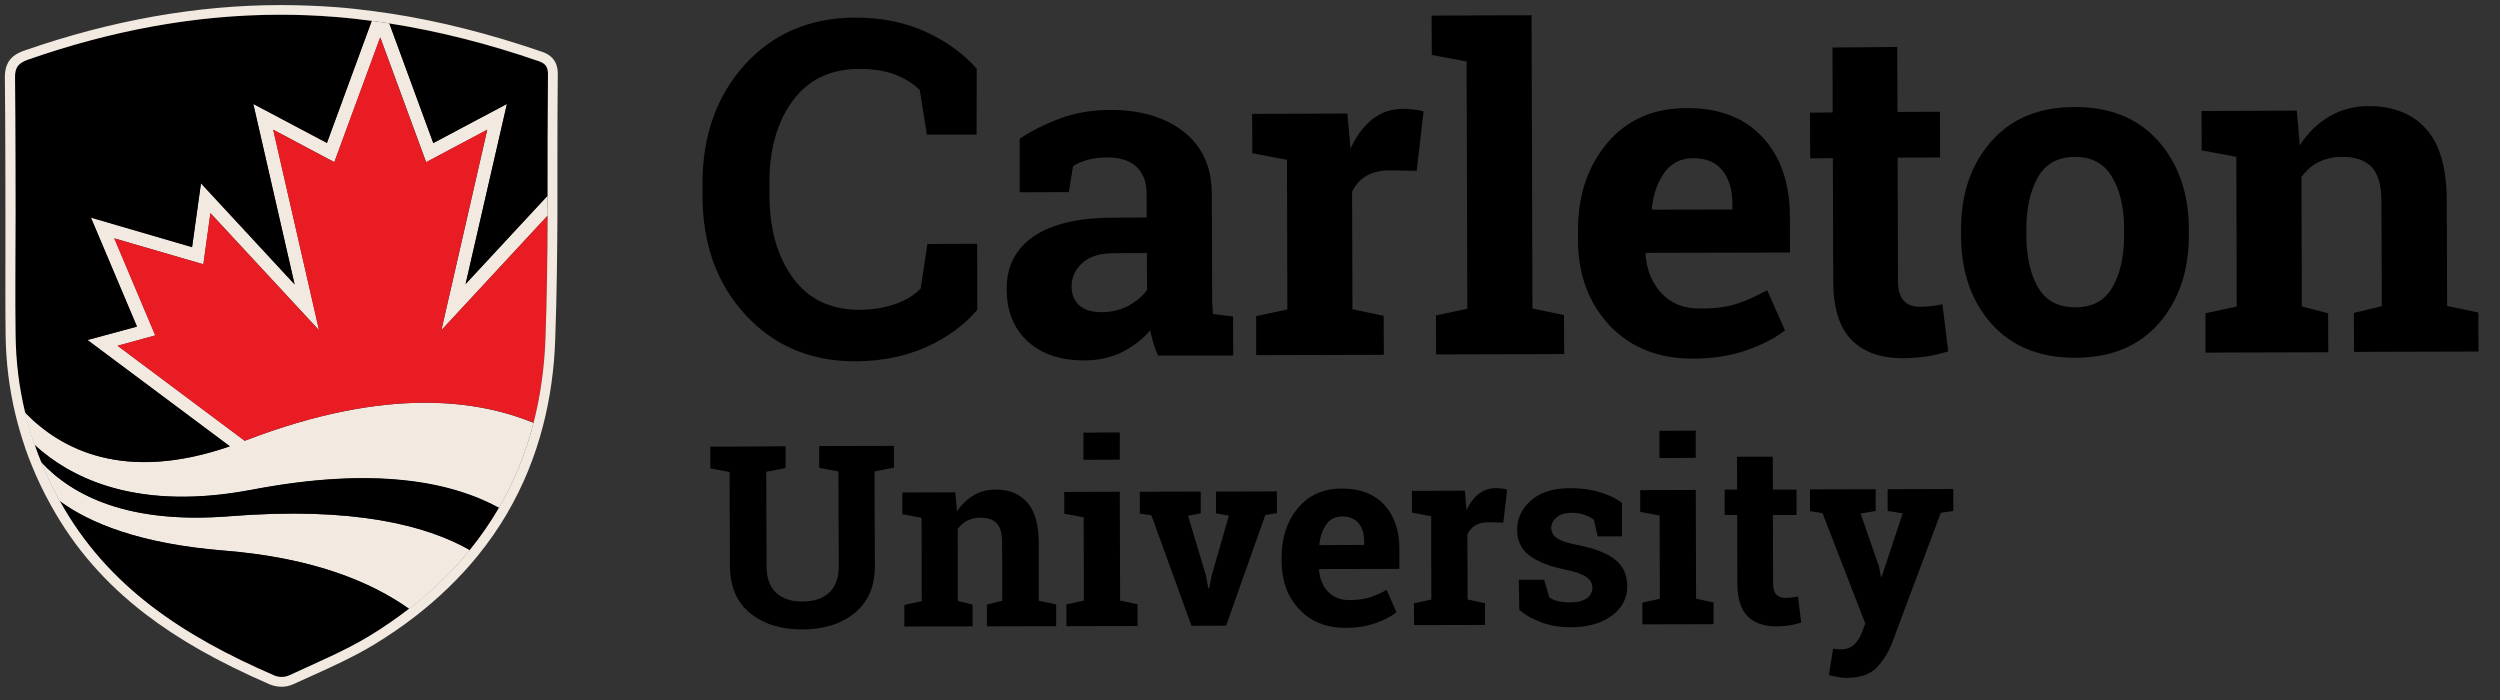 <?xml version="1.0" encoding="UTF-8"?> <svg xmlns="http://www.w3.org/2000/svg" width="100" height="28" viewBox="0 0 100 28" fill="none"><rect x="0" y="0" width="100" height="28" fill="#333333" stroke="none"/><path d="M39.063 5.383H37.075L36.792 3.605C36.531 3.344 36.197 3.134 35.798 2.981C35.399 2.829 34.927 2.756 34.383 2.756C33.222 2.756 32.33 3.184 31.706 4.033C31.082 4.882 30.77 5.985 30.777 7.342V7.814C30.784 9.17 31.096 10.273 31.72 11.122C32.344 11.971 33.23 12.392 34.369 12.392C34.898 12.392 35.377 12.312 35.813 12.16C36.248 12.007 36.589 11.797 36.828 11.536L37.097 9.758L39.085 9.751L39.092 12.392C38.555 13.016 37.873 13.517 37.039 13.887C36.204 14.257 35.268 14.445 34.238 14.453C32.446 14.46 30.973 13.843 29.827 12.602C28.68 11.362 28.1 9.773 28.1 7.828V7.378C28.092 5.441 28.658 3.845 29.79 2.589C30.922 1.341 32.395 0.71 34.202 0.703C35.232 0.703 36.168 0.884 37.002 1.262C37.837 1.639 38.526 2.132 39.07 2.749L39.063 5.383Z" fill="black"></path><path d="M46.324 14.221C46.252 14.062 46.186 13.895 46.136 13.728C46.085 13.561 46.041 13.387 46.012 13.213C45.7 13.568 45.33 13.858 44.888 14.083C44.445 14.301 43.937 14.417 43.364 14.417C42.421 14.417 41.666 14.163 41.107 13.655C40.549 13.14 40.266 12.444 40.266 11.558C40.266 10.652 40.621 9.955 41.347 9.454C42.072 8.961 43.139 8.707 44.539 8.707L45.867 8.7V7.756C45.867 7.292 45.729 6.929 45.461 6.675C45.192 6.421 44.793 6.291 44.271 6.298C43.973 6.298 43.712 6.334 43.48 6.4C43.248 6.472 43.059 6.552 42.921 6.646L42.754 7.684L40.788 7.691V5.551C41.26 5.231 41.811 4.956 42.421 4.731C43.037 4.506 43.705 4.397 44.43 4.397C45.628 4.397 46.6 4.687 47.347 5.268C48.095 5.855 48.472 6.683 48.472 7.771L48.486 11.762C48.486 11.914 48.486 12.052 48.494 12.182C48.494 12.313 48.508 12.436 48.523 12.56L49.321 12.661L49.328 14.221H46.324ZM44.06 12.487C44.452 12.487 44.808 12.4 45.134 12.233C45.453 12.059 45.708 11.849 45.882 11.595L45.874 10.122L44.547 10.129C43.995 10.129 43.574 10.26 43.291 10.521C43.008 10.782 42.863 11.094 42.863 11.457C42.863 11.783 42.972 12.037 43.182 12.226C43.393 12.4 43.683 12.487 44.06 12.487Z" fill="black"></path><path d="M50.246 12.646L51.494 12.378L51.479 6.392L50.093 6.13L50.086 4.556L53.895 4.541L54.019 5.949C54.243 5.448 54.534 5.057 54.889 4.774C55.245 4.491 55.658 4.353 56.13 4.353C56.268 4.353 56.413 4.36 56.565 4.382C56.718 4.404 56.841 4.425 56.943 4.454L56.667 6.834L55.593 6.812C55.216 6.812 54.897 6.892 54.65 7.037C54.403 7.19 54.207 7.4 54.084 7.676L54.098 12.37L55.346 12.632L55.354 14.192L50.246 14.206V12.646Z" fill="black"></path><path d="M57.271 2.198L57.264 0.624L61.262 0.609L61.298 12.342L62.56 12.603L62.568 14.163L57.445 14.177L57.438 12.617L58.693 12.349L58.664 2.459L57.271 2.198Z" fill="black"></path><path d="M67.727 14.344C66.334 14.352 65.223 13.902 64.382 13.017C63.547 12.124 63.127 10.992 63.119 9.621V9.265C63.112 7.829 63.504 6.646 64.295 5.717C65.078 4.788 66.138 4.324 67.466 4.324C68.772 4.317 69.78 4.709 70.506 5.492C71.231 6.276 71.594 7.335 71.594 8.678L71.601 10.1L65.833 10.114L65.818 10.165C65.869 10.803 66.08 11.326 66.464 11.732C66.841 12.139 67.357 12.349 68.002 12.342C68.583 12.342 69.062 12.284 69.439 12.16C69.816 12.044 70.237 11.856 70.687 11.609L71.398 13.212C70.999 13.532 70.484 13.793 69.853 14.011C69.214 14.236 68.51 14.344 67.727 14.344ZM67.727 6.327C67.248 6.327 66.863 6.515 66.588 6.885C66.312 7.255 66.138 7.742 66.072 8.344L66.101 8.387L69.294 8.38V8.148C69.294 7.596 69.163 7.154 68.902 6.82C68.641 6.494 68.249 6.327 67.727 6.327Z" fill="black"></path><path d="M75.89 1.879L75.898 4.477L77.596 4.47L77.603 6.298L75.905 6.305L75.919 11.225C75.919 11.602 75.999 11.871 76.152 12.03C76.304 12.19 76.514 12.27 76.776 12.27C76.957 12.27 77.109 12.262 77.247 12.248C77.378 12.233 77.53 12.204 77.697 12.168L77.929 14.055C77.639 14.142 77.349 14.214 77.066 14.258C76.783 14.301 76.471 14.323 76.137 14.33C75.237 14.33 74.548 14.091 74.062 13.598C73.576 13.104 73.329 12.32 73.329 11.254L73.315 6.327L72.408 6.334L72.4 4.506L73.307 4.499L73.3 1.901L75.89 1.879Z" fill="black"></path><path d="M78.442 9.209C78.434 7.772 78.833 6.589 79.639 5.668C80.444 4.746 81.554 4.282 82.976 4.282C84.406 4.275 85.523 4.732 86.336 5.646C87.141 6.56 87.555 7.743 87.555 9.187V9.375C87.562 10.826 87.156 12.009 86.358 12.931C85.552 13.845 84.442 14.309 83.027 14.309C81.591 14.317 80.473 13.86 79.66 12.953C78.848 12.038 78.442 10.863 78.442 9.404V9.209ZM81.054 9.383C81.054 10.261 81.213 10.972 81.525 11.501C81.837 12.031 82.338 12.3 83.027 12.292C83.702 12.292 84.188 12.024 84.5 11.487C84.812 10.95 84.965 10.246 84.965 9.368V9.179C84.965 8.323 84.805 7.627 84.486 7.083C84.166 6.546 83.673 6.27 82.991 6.277C82.316 6.277 81.823 6.553 81.511 7.097C81.206 7.641 81.054 8.338 81.054 9.194V9.383Z" fill="black"></path><path d="M88.22 12.53L89.468 12.261L89.454 6.276L88.068 6.014L88.061 4.44L91.87 4.425L91.993 5.811C92.312 5.318 92.704 4.933 93.176 4.657C93.647 4.382 94.17 4.244 94.758 4.244C95.73 4.244 96.499 4.549 97.043 5.158C97.595 5.768 97.87 6.733 97.87 8.039L97.885 12.24L99.133 12.501L99.14 14.061L94.163 14.075L94.155 12.515L95.273 12.247L95.258 8.053C95.258 7.407 95.12 6.943 94.859 6.675C94.598 6.406 94.199 6.268 93.669 6.276C93.321 6.276 93.016 6.348 92.74 6.486C92.465 6.624 92.24 6.827 92.058 7.081L92.073 12.261L93.125 12.53L93.132 14.09L88.22 14.104V12.53Z" fill="black"></path><path d="M31.425 17.85V18.721L30.649 18.873L30.663 22.646C30.663 23.125 30.794 23.48 31.048 23.713C31.302 23.945 31.657 24.068 32.1 24.061C32.55 24.061 32.905 23.945 33.167 23.705C33.421 23.473 33.551 23.11 33.551 22.631L33.537 18.858L32.767 18.713V17.843L35.757 17.835V18.706L34.98 18.858L34.995 22.631C34.995 23.444 34.734 24.068 34.197 24.511C33.667 24.953 32.963 25.171 32.1 25.178C31.237 25.178 30.54 24.961 30.003 24.525C29.473 24.09 29.205 23.466 29.198 22.653L29.183 18.88L28.414 18.735V17.864H29.183L30.634 17.857L31.425 17.85Z" fill="black"></path><path d="M36.174 24.197L36.87 24.045L36.863 20.715L36.094 20.57V19.699L38.212 19.692L38.278 20.461C38.459 20.185 38.677 19.975 38.938 19.815C39.199 19.663 39.489 19.583 39.816 19.583C40.36 19.583 40.781 19.75 41.086 20.091C41.391 20.432 41.543 20.961 41.55 21.694V24.031L42.247 24.176V25.046L39.475 25.054V24.183L40.092 24.031L40.084 21.701C40.084 21.339 40.012 21.085 39.867 20.932C39.722 20.78 39.504 20.707 39.206 20.707C39.018 20.707 38.844 20.751 38.691 20.823C38.539 20.903 38.416 21.012 38.307 21.157L38.314 24.038L38.902 24.183V25.054L36.174 25.061V24.197Z" fill="black"></path><path d="M42.657 24.176L43.354 24.024L43.347 20.693L42.57 20.548V19.677L44.791 19.67L44.805 24.024L45.502 24.169V25.04L42.657 25.047V24.176ZM44.791 18.386L43.339 18.393V17.305L44.791 17.298V18.386Z" fill="black"></path><path d="M48.03 20.534L47.522 20.628L48.24 23.03L48.334 23.538H48.364L48.465 23.03L49.154 20.628L48.639 20.534V19.663L51.077 19.656V20.526L50.613 20.599L49.045 25.025L47.66 25.032L46.056 20.613L45.592 20.541V19.67L48.03 19.663V20.534Z" fill="black"></path><path d="M53.827 25.113C53.05 25.113 52.434 24.866 51.969 24.373C51.505 23.88 51.273 23.248 51.266 22.487V22.291C51.266 21.493 51.483 20.84 51.919 20.317C52.354 19.802 52.942 19.541 53.682 19.541C54.407 19.541 54.966 19.758 55.372 20.194C55.772 20.629 55.975 21.217 55.975 21.964V22.755L52.768 22.762L52.76 22.791C52.789 23.147 52.905 23.437 53.116 23.662C53.326 23.887 53.609 24.003 53.972 24.003C54.291 24.003 54.56 23.967 54.77 23.901C54.981 23.836 55.213 23.735 55.467 23.597L55.858 24.489C55.641 24.663 55.351 24.816 55.002 24.932C54.654 25.055 54.262 25.113 53.827 25.113ZM53.689 20.658C53.421 20.658 53.21 20.76 53.058 20.97C52.905 21.173 52.811 21.449 52.775 21.783L52.789 21.805L54.567 21.797V21.667C54.567 21.362 54.494 21.115 54.349 20.934C54.197 20.753 53.979 20.658 53.689 20.658Z" fill="black"></path><path d="M56.556 24.133L57.253 23.981L57.246 20.65L56.477 20.505V19.634L58.595 19.627L58.661 20.411C58.784 20.135 58.944 19.917 59.147 19.758C59.343 19.605 59.575 19.526 59.836 19.526C59.908 19.526 59.996 19.533 60.075 19.54C60.163 19.555 60.228 19.562 60.286 19.584L60.133 20.904L59.538 20.89C59.328 20.89 59.154 20.933 59.016 21.013C58.878 21.093 58.769 21.216 58.697 21.369L58.704 23.981L59.401 24.126V24.997L56.564 25.004L56.556 24.133Z" fill="black"></path><path d="M64.879 21.456H63.907L63.755 20.788C63.653 20.708 63.53 20.643 63.377 20.592C63.225 20.541 63.058 20.512 62.877 20.512C62.623 20.512 62.42 20.57 62.275 20.687C62.129 20.803 62.05 20.948 62.05 21.115C62.05 21.274 62.122 21.412 62.267 21.521C62.412 21.63 62.695 21.724 63.123 21.804C63.791 21.935 64.284 22.131 64.604 22.384C64.923 22.638 65.09 22.994 65.09 23.444C65.09 23.93 64.887 24.322 64.473 24.627C64.059 24.931 63.515 25.091 62.833 25.091C62.42 25.091 62.042 25.033 61.694 24.909C61.346 24.786 61.041 24.619 60.773 24.394L60.751 23.19H61.767L61.97 23.886C62.057 23.959 62.173 24.01 62.325 24.046C62.478 24.082 62.63 24.097 62.79 24.097C63.087 24.097 63.305 24.046 63.465 23.937C63.617 23.828 63.697 23.683 63.697 23.502C63.697 23.342 63.617 23.204 63.465 23.088C63.312 22.972 63.022 22.871 62.608 22.784C61.977 22.653 61.498 22.464 61.172 22.218C60.845 21.964 60.685 21.623 60.685 21.187C60.685 20.737 60.867 20.346 61.237 20.019C61.607 19.692 62.137 19.526 62.819 19.526C63.232 19.526 63.631 19.576 64.001 19.692C64.371 19.801 64.669 19.947 64.879 20.121V21.456Z" fill="black"></path><path d="M65.696 24.104L66.393 23.951L66.386 20.621L65.609 20.476V19.605L67.83 19.598L67.844 23.951L68.541 24.097V24.967L65.696 24.974V24.104ZM67.83 18.314L66.379 18.321V17.233L67.83 17.225V18.314Z" fill="black"></path><path d="M70.909 18.27L70.916 19.583H71.86V20.599H70.916L70.924 23.335C70.924 23.545 70.967 23.69 71.054 23.784C71.141 23.872 71.257 23.915 71.403 23.915C71.504 23.915 71.591 23.908 71.664 23.901C71.736 23.893 71.823 23.879 71.918 23.857L72.048 24.902C71.889 24.953 71.729 24.989 71.569 25.018C71.41 25.04 71.236 25.054 71.054 25.054C70.554 25.054 70.169 24.916 69.901 24.648C69.632 24.372 69.494 23.937 69.494 23.342L69.487 20.599H68.986V19.583H69.487L69.48 18.27H70.909Z" fill="black"></path><path d="M78.132 20.439L77.632 20.512L75.673 25.744C75.52 26.128 75.31 26.454 75.056 26.716C74.795 26.977 74.403 27.108 73.881 27.115C73.757 27.115 73.641 27.108 73.532 27.086C73.424 27.064 73.3 27.035 73.155 27.006L73.322 25.947C73.365 25.954 73.416 25.961 73.467 25.968C73.518 25.976 73.561 25.976 73.598 25.976C73.837 25.976 74.026 25.918 74.156 25.794C74.287 25.671 74.381 25.533 74.454 25.352L74.613 24.945L72.901 20.526L72.4 20.447V19.576L75.027 19.569V20.439L74.425 20.541L75.165 22.681L75.237 23.066L75.266 23.073L76.108 20.534L75.506 20.439V19.569L78.132 19.561V20.439Z" fill="black"></path><path d="M21.909 8.62L17.657 13.206L19.492 5.188L17.047 6.487L15.212 1.495L13.376 6.487L10.931 5.188L12.766 13.213L8.42 8.526L8.137 10.572L4.575 9.535L6.214 13.416L4.705 13.83L9.791 17.632C15.582 15.397 19.217 16.05 21.343 16.914C21.031 18.14 20.566 19.272 19.957 20.324C19.783 20.23 19.609 20.143 19.413 20.055C18.673 19.722 17.787 19.446 16.713 19.286C16.3 19.228 15.865 19.185 15.4 19.156C15.27 19.149 15.139 19.141 15.001 19.141C14.747 19.134 14.479 19.134 14.21 19.134C13.006 19.156 11.642 19.294 10.096 19.591C10.038 19.606 9.98 19.613 9.922 19.62C9.639 19.671 9.363 19.715 9.102 19.751C5.213 20.259 2.811 19.105 1.375 17.792C1.222 17.364 1.099 16.928 0.99 16.486C2.434 17.995 4.974 19.308 9.189 17.857L3.493 13.605L5.474 13.068L3.631 8.707L7.68 9.89L8.036 7.336L11.78 11.378L10.133 4.158L13.078 5.718L14.87 0.835C15.11 0.864 15.342 0.9 15.574 0.937L17.33 5.718L20.276 4.158L18.622 11.363L21.901 7.83L21.909 8.62Z" fill="#F2EAE1"></path><path d="M9.181 20.649C5.168 20.968 2.912 19.851 1.635 18.465C1.838 18.973 2.077 19.474 2.346 19.967C2.36 19.996 2.375 20.018 2.389 20.047C3.587 20.925 5.589 21.759 8.963 22.028C12.504 22.311 14.833 23.268 16.364 24.357C17.293 23.646 18.098 22.855 18.795 22.006C17.061 21.012 14.129 20.257 9.181 20.649Z" fill="#F2EAE1"></path><path d="M2.385 20.04C4.3 23.501 7.377 25.46 10.932 27.006C11.143 27.1 11.375 27.1 11.585 27.006C12.63 26.52 13.784 26.041 14.763 25.446C15.329 25.098 15.859 24.735 16.359 24.35C14.828 23.262 12.499 22.304 8.959 22.021C5.592 21.753 3.582 20.918 2.385 20.04Z" fill="black"></path><path d="M10.098 19.583C5.614 20.44 2.93 19.213 1.377 17.791C1.457 18.016 1.537 18.241 1.631 18.466C2.908 19.852 5.164 20.969 9.177 20.65C14.125 20.251 17.057 21.013 18.791 22C19.226 21.463 19.618 20.904 19.959 20.309C18.058 19.271 15.003 18.647 10.098 19.583Z" fill="black"></path><path d="M20.278 4.157L18.624 11.362L21.903 7.828C21.91 6.225 21.903 4.614 21.918 3.011C21.918 2.72 21.852 2.553 21.548 2.452C19.596 1.784 17.608 1.262 15.576 0.943L17.332 5.724L20.278 4.157Z" fill="black"></path><path d="M9.195 17.849L3.499 13.597L5.48 13.06L3.637 8.7L7.685 9.882L8.041 7.328L11.785 11.37L10.131 4.157L13.076 5.717L14.869 0.834C14.375 0.769 13.882 0.718 13.381 0.675C9.166 0.341 5.081 1.001 1.097 2.387C0.713 2.525 0.582 2.692 0.582 3.105C0.604 4.912 0.604 8.525 0.604 8.525C0.604 10.158 0.589 11.783 0.604 13.416C0.618 14.468 0.749 15.491 0.981 16.478C2.432 17.987 4.979 19.308 9.195 17.849Z" fill="black"></path><path d="M21.344 16.906C21.612 15.854 21.772 14.736 21.815 13.554C21.873 11.914 21.895 10.267 21.902 8.627L17.651 13.213L19.486 5.188L17.041 6.487L15.205 1.495L13.37 6.487L10.924 5.188L12.76 13.213L8.414 8.525L8.131 10.572L4.568 9.534L6.208 13.416L4.699 13.829L9.785 17.631C15.583 15.397 19.218 16.043 21.344 16.906Z" fill="#E91C24"></path><path d="M11.224 0.588C11.943 0.588 12.661 0.617 13.386 0.675C13.887 0.711 14.38 0.769 14.874 0.834C15.113 0.863 15.346 0.9 15.578 0.936C17.609 1.255 19.597 1.77 21.549 2.445C21.854 2.547 21.927 2.714 21.919 3.004C21.905 4.607 21.905 6.218 21.905 7.822V8.62C21.898 10.267 21.876 11.907 21.818 13.546C21.774 14.729 21.615 15.847 21.346 16.899C21.034 18.118 20.57 19.257 19.96 20.309C19.619 20.897 19.227 21.463 18.792 22C18.096 22.856 17.283 23.639 16.361 24.35C15.861 24.735 15.331 25.105 14.765 25.446C13.786 26.041 12.632 26.52 11.587 27.006C11.486 27.057 11.377 27.078 11.268 27.078C11.159 27.078 11.043 27.057 10.941 27.006C7.386 25.46 4.31 23.501 2.394 20.04C2.379 20.011 2.365 19.99 2.35 19.961C2.082 19.467 1.843 18.967 1.639 18.459C1.545 18.234 1.487 18.067 1.385 17.784C1.233 17.356 1.11 16.92 1.001 16.478C0.761 15.484 0.638 14.461 0.624 13.416C0.602 11.783 0.624 10.158 0.624 8.526C0.624 8.526 0.624 4.912 0.602 3.105C0.595 2.699 0.732 2.525 1.117 2.387C4.397 1.241 7.763 0.588 11.224 0.588ZM11.224 0.203C7.894 0.203 4.44 0.813 0.972 2.024C0.42 2.213 0.188 2.539 0.195 3.113C0.217 4.898 0.217 8.496 0.217 8.533C0.217 9.041 0.217 9.549 0.217 10.049C0.217 11.152 0.21 12.299 0.225 13.423C0.239 14.49 0.37 15.549 0.616 16.572C0.725 17.022 0.856 17.472 1.008 17.915V17.922C1.03 17.987 1.052 18.045 1.073 18.103C1.139 18.285 1.197 18.437 1.269 18.611C1.48 19.134 1.726 19.649 2.002 20.149C2.009 20.164 2.017 20.178 2.031 20.2C2.038 20.207 2.046 20.222 2.046 20.229C2.974 21.905 4.201 23.32 5.804 24.553C7.139 25.577 8.721 26.476 10.774 27.369C10.934 27.434 11.094 27.47 11.261 27.47C11.427 27.47 11.587 27.434 11.747 27.361C11.972 27.26 12.197 27.158 12.436 27.049C13.292 26.665 14.177 26.259 14.968 25.78C15.541 25.431 16.093 25.054 16.601 24.662C17.544 23.93 18.386 23.117 19.097 22.246C19.547 21.695 19.946 21.114 20.301 20.512C20.301 20.512 20.301 20.512 20.301 20.505C20.925 19.438 21.404 18.263 21.723 17.022C21.723 17.015 21.731 17.008 21.731 16.993C22.006 15.912 22.173 14.751 22.209 13.554C22.275 11.769 22.289 9.977 22.297 8.613V7.814C22.297 7.365 22.297 6.922 22.297 6.472C22.297 5.333 22.297 4.15 22.311 2.997C22.318 2.692 22.253 2.264 21.673 2.068C19.576 1.35 17.602 0.849 15.636 0.544C15.396 0.508 15.15 0.472 14.918 0.443C14.41 0.377 13.902 0.319 13.408 0.283C12.69 0.232 11.95 0.203 11.224 0.203Z" fill="#F2EAE1"></path></svg> 